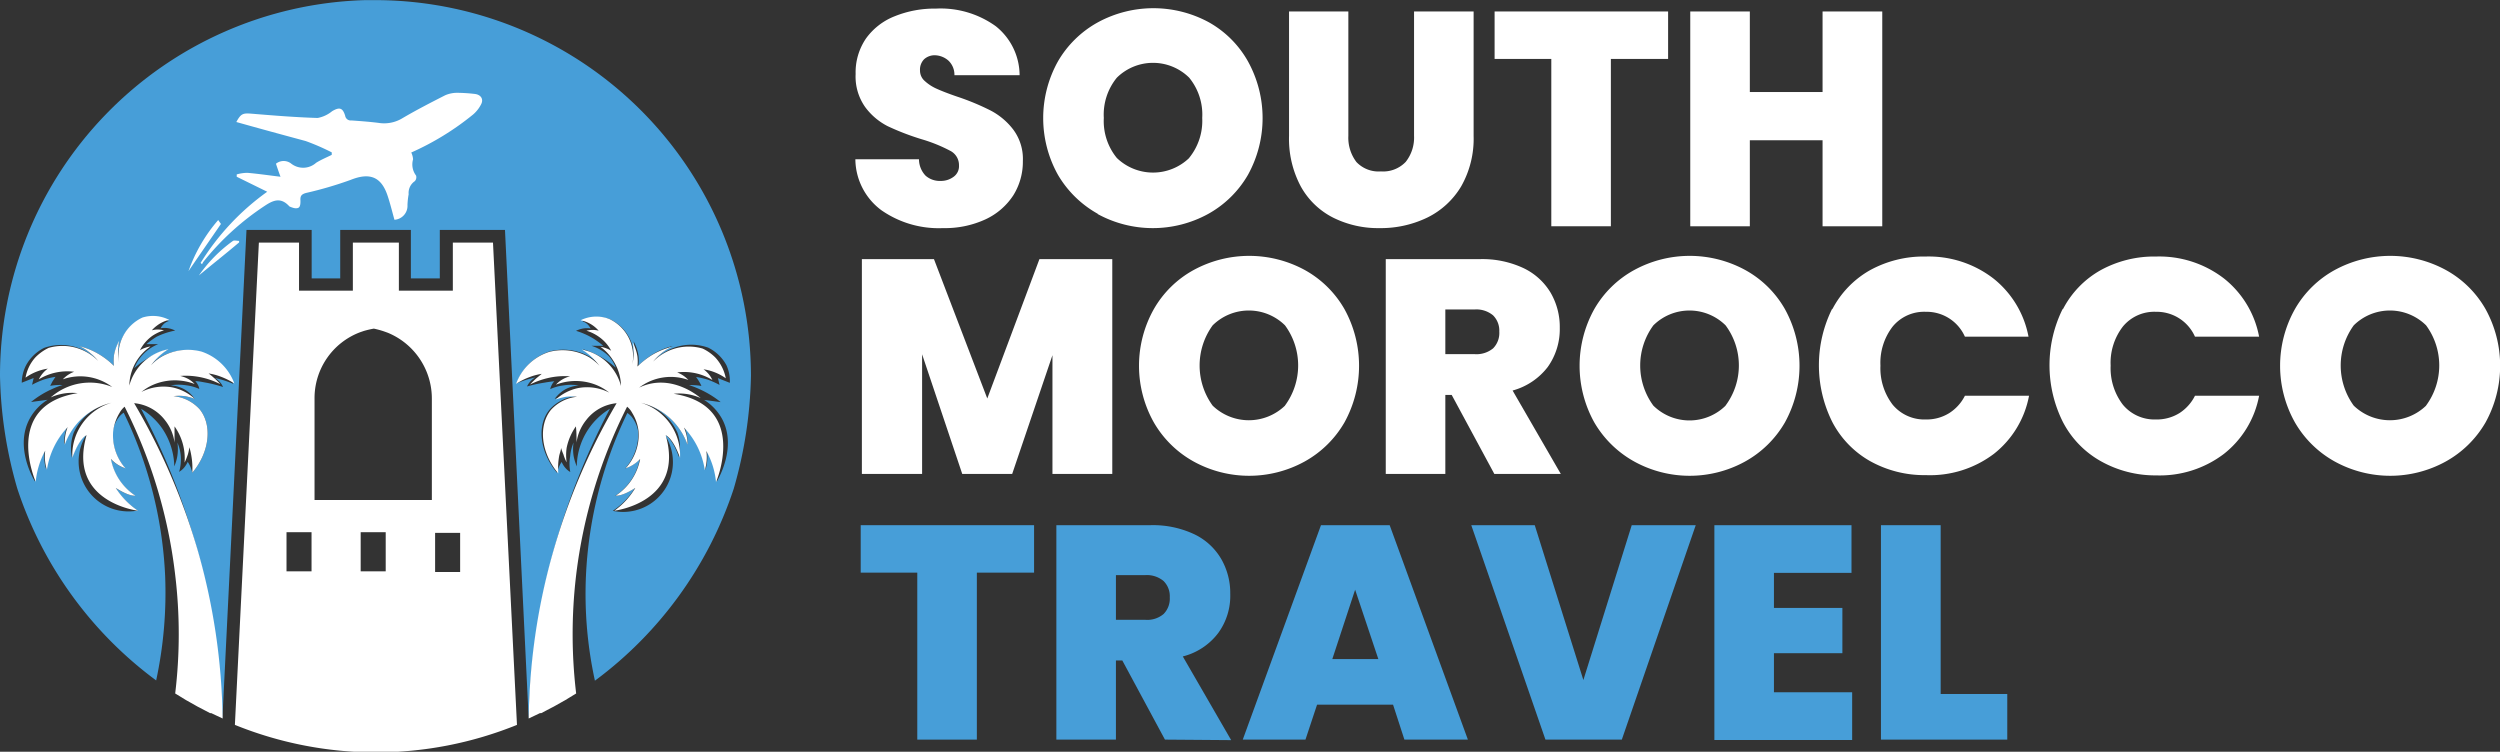 <svg xmlns="http://www.w3.org/2000/svg" id="Layer_1" data-name="Layer 1" viewBox="0 0 191.79 57.67"><rect x="0" y="0" width="191.79" height="57.67" fill="#333333" stroke="none"/><defs><style>.cls-1{fill:#fff;}.cls-2{fill:#479ed8;}.cls-3{fill:#d65015;}.cls-4{fill:none;}.cls-5{fill:#23231a;}</style></defs><path class="cls-1" d="M86.88,39.77a4.92,4.92,0,0,1-2-3.91h4.88a1.84,1.84,0,0,0,.51,1.26,1.65,1.65,0,0,0,1.15.4,1.62,1.62,0,0,0,1-.32,1,1,0,0,0,.41-.87,1.23,1.23,0,0,0-.67-1.12,11.83,11.83,0,0,0-2.2-.89,19.36,19.36,0,0,1-2.6-1,4.92,4.92,0,0,1-1.73-1.47,4.06,4.06,0,0,1-.73-2.53,4.62,4.62,0,0,1,.79-2.72,4.93,4.93,0,0,1,2.2-1.71,8.14,8.14,0,0,1,3.17-.59,7.24,7.24,0,0,1,4.59,1.35,4.83,4.83,0,0,1,1.83,3.76h-5a1.49,1.49,0,0,0-.46-1.12A1.64,1.64,0,0,0,91,27.88a1.2,1.2,0,0,0-.84.3,1.13,1.13,0,0,0-.32.87,1.05,1.05,0,0,0,.36.8,3.34,3.34,0,0,0,.9.59c.35.16.88.37,1.58.61a18.93,18.93,0,0,1,2.58,1.07A5.24,5.24,0,0,1,97,33.59,3.77,3.77,0,0,1,97.73,36,4.86,4.86,0,0,1,97,38.62a5.11,5.11,0,0,1-2.12,1.84,7.44,7.44,0,0,1-3.28.68A7.69,7.69,0,0,1,86.88,39.77Z" transform="translate(-19.26 -23.64)"></path><path class="cls-1" d="M103.49,40.05a8.14,8.14,0,0,1-3.07-3,8.94,8.94,0,0,1,0-8.7,8,8,0,0,1,3.07-3,8.92,8.92,0,0,1,8.51,0,7.82,7.82,0,0,1,3,3,9,9,0,0,1,0,8.7,8,8,0,0,1-3.05,3,8.83,8.83,0,0,1-8.5,0Zm7-4.3a4.5,4.5,0,0,0,1-3.06,4.47,4.47,0,0,0-1-3.09,3.95,3.95,0,0,0-5.55,0,4.47,4.47,0,0,0-1,3.09,4.47,4.47,0,0,0,1,3.07,4,4,0,0,0,5.55,0Z" transform="translate(-19.26 -23.64)"></path><path class="cls-1" d="M122.7,24.52v9.55a3.08,3.08,0,0,0,.62,2,2.34,2.34,0,0,0,1.88.72,2.39,2.39,0,0,0,1.9-.73,3,3,0,0,0,.64-2V24.52h4.57v9.55a7.39,7.39,0,0,1-.95,3.86,6.2,6.2,0,0,1-2.6,2.4,8.19,8.19,0,0,1-3.66.81,7.71,7.71,0,0,1-3.58-.81,5.86,5.86,0,0,1-2.47-2.39,7.75,7.75,0,0,1-.9-3.87V24.52Z" transform="translate(-19.26 -23.64)"></path><path class="cls-1" d="M147.23,24.52v3.64h-4.39V41h-4.57V28.16h-4.35V24.52Z" transform="translate(-19.26 -23.64)"></path><path class="cls-1" d="M163.66,24.52V41h-4.58v-6.6H153.5V41h-4.57V24.52h4.57V30.7h5.58V24.52Z" transform="translate(-19.26 -23.64)"></path><path class="cls-1" d="M104.59,43.52V60H100V50.89L96.91,60H93.08L90,50.82V60H85.38V43.52h5.53L95,54.21l4-10.69Z" transform="translate(-19.26 -23.64)"></path><path class="cls-1" d="M110.84,59.05a8,8,0,0,1-3.06-3,8.87,8.87,0,0,1,0-8.7,7.88,7.88,0,0,1,3.06-3,8.92,8.92,0,0,1,8.51,0,7.92,7.92,0,0,1,3.05,3,9,9,0,0,1,0,8.7,8,8,0,0,1-3.06,3,8.83,8.83,0,0,1-8.5,0Zm7-4.3a5.19,5.19,0,0,0,0-6.15,3.95,3.95,0,0,0-5.55,0,5.24,5.24,0,0,0,0,6.16,4,4,0,0,0,5.55,0Z" transform="translate(-19.26 -23.64)"></path><path class="cls-1" d="M133.9,60l-3.27-6.06h-.49V60h-4.57V43.52h7.21a7.45,7.45,0,0,1,3.36.69,4.85,4.85,0,0,1,2.08,1.89,5.22,5.22,0,0,1,.7,2.69,5,5,0,0,1-.92,3,5.08,5.08,0,0,1-2.7,1.81L139,60Zm-3.76-9.19h2.27a2,2,0,0,0,1.4-.45,1.68,1.68,0,0,0,.47-1.28,1.65,1.65,0,0,0-.48-1.25,2,2,0,0,0-1.39-.45h-2.27Z" transform="translate(-19.26 -23.64)"></path><path class="cls-1" d="M144.64,59.05a8.07,8.07,0,0,1-3.07-3,8.94,8.94,0,0,1,0-8.7,7.9,7.9,0,0,1,3.07-3,8.9,8.9,0,0,1,8.5,0,7.85,7.85,0,0,1,3.05,3,9,9,0,0,1,0,8.7,8,8,0,0,1-3.06,3,8.81,8.81,0,0,1-8.49,0Zm7-4.3a5.15,5.15,0,0,0,0-6.15,3.94,3.94,0,0,0-5.54,0,5.2,5.2,0,0,0,0,6.16,3.95,3.95,0,0,0,5.54,0Z" transform="translate(-19.26 -23.64)"></path><path class="cls-1" d="M159.82,47.38a7.33,7.33,0,0,1,2.88-3,8.54,8.54,0,0,1,4.3-1.06A8.13,8.13,0,0,1,172.18,45a7.45,7.45,0,0,1,2.7,4.47H170a3.21,3.21,0,0,0-3-1.91,3.13,3.13,0,0,0-2.54,1.13,4.55,4.55,0,0,0-.94,3,4.61,4.61,0,0,0,.94,3,3.16,3.16,0,0,0,2.54,1.13,3.28,3.28,0,0,0,1.8-.49A3.37,3.37,0,0,0,170,54h4.92a7.4,7.4,0,0,1-2.7,4.46A8.13,8.13,0,0,1,167,60.09,8.54,8.54,0,0,1,162.7,59a7.35,7.35,0,0,1-2.88-3,9.74,9.74,0,0,1,0-8.68Z" transform="translate(-19.26 -23.64)"></path><path class="cls-1" d="M177.51,47.38a7.26,7.26,0,0,1,2.88-3,8.53,8.53,0,0,1,4.29-1.06A8.14,8.14,0,0,1,189.87,45a7.45,7.45,0,0,1,2.7,4.47h-4.92a3.21,3.21,0,0,0-3-1.91,3.12,3.12,0,0,0-2.53,1.13,4.55,4.55,0,0,0-.94,3,4.61,4.61,0,0,0,.94,3,3.15,3.15,0,0,0,2.53,1.13,3.29,3.29,0,0,0,1.81-.49A3.37,3.37,0,0,0,187.65,54h4.92a7.4,7.4,0,0,1-2.7,4.46,8.14,8.14,0,0,1-5.19,1.65A8.53,8.53,0,0,1,180.39,59a7.29,7.29,0,0,1-2.88-3,9.74,9.74,0,0,1,0-8.68Z" transform="translate(-19.26 -23.64)"></path><path class="cls-1" d="M198.38,59.05a8,8,0,0,1-3.06-3,8.87,8.87,0,0,1,0-8.7,7.88,7.88,0,0,1,3.06-3,8.92,8.92,0,0,1,8.51,0,7.85,7.85,0,0,1,3.05,3,9,9,0,0,1,0,8.7,8,8,0,0,1-3.06,3,8.83,8.83,0,0,1-8.5,0Zm7-4.3a5.19,5.19,0,0,0,0-6.15,3.95,3.95,0,0,0-5.55,0,5.24,5.24,0,0,0,0,6.16,4,4,0,0,0,5.55,0Z" transform="translate(-19.26 -23.64)"></path><path class="cls-2" d="M98.59,63.93v3.64H94.2V80.38H89.63V67.57H85.29V63.93Z" transform="translate(-19.26 -23.64)"></path><path class="cls-2" d="M108.63,80.38l-3.27-6.07h-.49v6.07H100.3V63.93h7.21a7.45,7.45,0,0,1,3.36.69,4.77,4.77,0,0,1,2.07,1.89,5.22,5.22,0,0,1,.7,2.69,4.84,4.84,0,0,1-.92,3A4.91,4.91,0,0,1,110,74l3.71,6.42Zm-3.76-9.19h2.26a1.93,1.93,0,0,0,1.4-.45,1.68,1.68,0,0,0,.47-1.28,1.63,1.63,0,0,0-.48-1.25,2,2,0,0,0-1.39-.45h-2.26Z" transform="translate(-19.26 -23.64)"></path><path class="cls-2" d="M126.13,77.7H120.3l-.89,2.68H114.6l6-16.45h5.27l6,16.45H127ZM125,74.2l-1.78-5.32-1.75,5.32Z" transform="translate(-19.26 -23.64)"></path><path class="cls-2" d="M149.35,63.93l-5.67,16.45h-5.86l-5.69-16.45H137l3.73,11.88,3.71-11.88Z" transform="translate(-19.26 -23.64)"></path><path class="cls-2" d="M155.35,67.59v2.69h5.25v3.47h-5.25v3h6v3.66H150.78V63.93H161.3v3.66Z" transform="translate(-19.26 -23.64)"></path><path class="cls-2" d="M168.14,76.88h5.11v3.5h-9.69V63.93h4.58Z" transform="translate(-19.26 -23.64)"></path><path class="cls-3" d="M47.25,23.64Z" transform="translate(-19.26 -23.64)"></path><rect class="cls-4" x="33.38" y="40.79" width="1.92" height="3.04"></rect><rect class="cls-4" x="27.67" y="40.79" width="1.92" height="3.04"></rect><path class="cls-4" d="M49,49.16l-.28-.1a7.12,7.12,0,0,0-.77-.21,7.29,7.29,0,0,0-.77.18l-.29.1a5.4,5.4,0,0,0-3.49,5.11V62h9V54.27A5.46,5.46,0,0,0,49,49.16Z" transform="translate(-19.26 -23.64)"></path><rect class="cls-4" x="21.98" y="40.79" width="1.92" height="3.04"></rect><path class="cls-1" d="M57.08,42.25H54v3.69H49.86V42.25H46.33v3.69H42.2V42.25H39.12l-1.84,37a28.8,28.8,0,0,0,21.64,0ZM43.16,67.47H41.24v-3h1.92Zm5.69,0H46.93v-3h1.92ZM52.39,62h-9V54.24a5.4,5.4,0,0,1,3.49-5.11l.29-.1a7.29,7.29,0,0,1,.77-.18,7.12,7.12,0,0,1,.77.21l.28.1a5.46,5.46,0,0,1,3.4,5.11Zm2.17,5.52H52.64v-3h1.92Z" transform="translate(-19.26 -23.64)"></path><path class="cls-2" d="M76.87,52.47a33.25,33.25,0,0,1-1.32,8.66A30,30,0,0,1,64.9,75.86a31.14,31.14,0,0,1-.69-8,31.87,31.87,0,0,1,3.18-12.54,2.09,2.09,0,0,1,.31.27,2.44,2.44,0,0,1,.52,1.17,4,4,0,0,1-1,2.82,2.69,2.69,0,0,0,1.12-.72,4.32,4.32,0,0,1-1.87,2.81s.41.11,1.5-.59a5.74,5.74,0,0,1-1.7,1.75A3.82,3.82,0,0,0,70.26,57s.53.16,1.1,1.73a3.61,3.61,0,0,0-.13-1.9,4.11,4.11,0,0,0-2.85-2.32A5,5,0,0,1,72,57.76a3.1,3.1,0,0,0-.22-1.35,6,6,0,0,1,1.6,3.27,3.46,3.46,0,0,0,.12-1.47,6.09,6.09,0,0,1,.74,2.39c.09-.16,1.6-2.66.4-4.85a4,4,0,0,0-1.36-1.43l1.27.17a7.38,7.38,0,0,0-1.64-1,5.24,5.24,0,0,0-.79-.3,2.74,2.74,0,0,1,.41,0,4,4,0,0,1,.54.06,1.84,1.84,0,0,0-.16-.31,4.18,4.18,0,0,0-.25-.38,6.63,6.63,0,0,1,.88.2,6.35,6.35,0,0,1,.92.41l-.12-.52.91.36a2.9,2.9,0,0,0-.26-1.35,3.2,3.2,0,0,0-1.4-1.35,3.9,3.9,0,0,0-4.14,1,3.81,3.81,0,0,1,.53-.55,3.9,3.9,0,0,1,.89-.58,5.52,5.52,0,0,0-1.69.74,6.16,6.16,0,0,0-.94.77,3.24,3.24,0,0,0,0-.79,3.45,3.45,0,0,0-.37-1.07,4.62,4.62,0,0,1,.08,1,4.2,4.2,0,0,1-.1.7A3.17,3.17,0,0,0,66,48.11a2.74,2.74,0,0,0-2.06.18,1,1,0,0,1,.46.3,1.39,1.39,0,0,1,.17.25,1.68,1.68,0,0,0-.57,0,2,2,0,0,0-.55.18,5.67,5.67,0,0,1,1.31.58,6.09,6.09,0,0,1,.78.57l-.45,0-.45,0A3.34,3.34,0,0,1,66,51a3,3,0,0,1,.5.85,6.79,6.79,0,0,0-.79-.61,6.71,6.71,0,0,0-1.76-.82,4.29,4.29,0,0,1,.67.5,5.47,5.47,0,0,1,.68.74,3.73,3.73,0,0,0-.81-.66,4.1,4.1,0,0,0-3.06-.4,4,4,0,0,0-2.53,2.45,7.43,7.43,0,0,1,1-.35l.44-.11a1.53,1.53,0,0,0-.52.47,1.86,1.86,0,0,0-.13.23A10.21,10.21,0,0,1,61,53c.28-.05.54-.09.79-.11a1,1,0,0,0-.21.3,1.24,1.24,0,0,0-.11.3,3.59,3.59,0,0,1,1-.28,3.73,3.73,0,0,1,1.19,0,2.67,2.67,0,0,0-1,.28,2.52,2.52,0,0,0-.85.76,4.06,4.06,0,0,1,.79-.21,3.6,3.6,0,0,1,.84,0,3.11,3.11,0,0,0-2,1c-1,1.17-.82,3.24.56,4.88a2.12,2.12,0,0,1,.15-.48,2,2,0,0,1,.2-.36,1.58,1.58,0,0,0,.28.45,1.43,1.43,0,0,0,.38.32A3.26,3.26,0,0,1,63,58.65a3.54,3.54,0,0,1,.26-1.06,3.51,3.51,0,0,0,0,1,3.76,3.76,0,0,0,.25.83A5.22,5.22,0,0,1,66.05,55,54.08,54.08,0,0,0,59.82,78.8L58,41.28H53V45H50.78V41.28H45.36V45H43.17V41.28h-5L36.32,78.8a53.79,53.79,0,0,0-1.94-13A54,54,0,0,0,30.08,55a5.26,5.26,0,0,1,1.61,1.49,5.36,5.36,0,0,1,.94,2.93,3.32,3.32,0,0,0,.24-.83,3.51,3.51,0,0,0,0-1,3.26,3.26,0,0,1,.26,1.06A3.29,3.29,0,0,1,33,59.84a1.6,1.6,0,0,0,.38-.32,1.85,1.85,0,0,0,.28-.45,2.9,2.9,0,0,1,.2.36,2.8,2.8,0,0,1,.15.48c1.38-1.64,1.52-3.71.56-4.88a3.13,3.13,0,0,0-2-1,3.68,3.68,0,0,1,.85,0,3.94,3.94,0,0,1,.78.21,2.46,2.46,0,0,0-.84-.76,2.66,2.66,0,0,0-1-.28,3.74,3.74,0,0,1,1.19,0,3.41,3.41,0,0,1,1,.28.88.88,0,0,0-.1-.3,1.17,1.17,0,0,0-.21-.3c.25,0,.51.06.79.11a9.66,9.66,0,0,1,1.34.34,1.71,1.71,0,0,0-.12-.23,1.53,1.53,0,0,0-.52-.47l.43.11a7.13,7.13,0,0,1,1,.35,4.05,4.05,0,0,0-2.53-2.45,4.1,4.1,0,0,0-3.06.4,3.5,3.5,0,0,0-.81.66,4.75,4.75,0,0,1,.67-.74,4.81,4.81,0,0,1,.67-.5,6.53,6.53,0,0,0-1.75.82,6,6,0,0,0-.79.61,3.23,3.23,0,0,1,.49-.85,3.35,3.35,0,0,1,1.35-1l-.46,0-.45,0a7.08,7.08,0,0,1,.79-.57A5.62,5.62,0,0,1,32.7,49a1.87,1.87,0,0,0-.54-.18,1.68,1.68,0,0,0-.57,0,.93.93,0,0,1,.16-.25,1,1,0,0,1,.46-.3,2.71,2.71,0,0,0-2.05-.18,3.17,3.17,0,0,0-1.78,3.49,4.28,4.28,0,0,1-.09-.7,4.11,4.11,0,0,1,.08-1A3.43,3.43,0,0,0,28,50.92a3.75,3.75,0,0,0,0,.79,5.82,5.82,0,0,0-.95-.77,5.42,5.42,0,0,0-1.69-.74,3.7,3.7,0,0,1,.89.58,3.93,3.93,0,0,1,.54.55,3.91,3.91,0,0,0-4.15-1,3.22,3.22,0,0,0-1.39,1.35A2.94,2.94,0,0,0,20.93,53l.91-.36-.12.52a6.35,6.35,0,0,1,.92-.41,6.63,6.63,0,0,1,.88-.2c-.08.11-.16.24-.25.38l-.16.31a4,4,0,0,1,.54-.06,2.7,2.7,0,0,1,.41,0,5.67,5.67,0,0,0-.79.3,7.29,7.29,0,0,0-1.63,1l1.27-.17a3.92,3.92,0,0,0-1.36,1.43c-1.21,2.19.3,4.69.4,4.85a6.18,6.18,0,0,1,.73-2.39,3.38,3.38,0,0,0,.13,1.47,6.07,6.07,0,0,1,1.59-3.27,3.26,3.26,0,0,0-.22,1.35,5,5,0,0,1,3.58-3.22,4.11,4.11,0,0,0-2.85,2.32,3.51,3.51,0,0,0-.13,1.9c.57-1.57,1.09-1.73,1.09-1.73a3.83,3.83,0,0,0,3.95,5.79,6,6,0,0,1-1.71-1.75c1.09.7,1.5.59,1.5.59a4.32,4.32,0,0,1-1.87-2.81,2.69,2.69,0,0,0,1.12.72,4,4,0,0,1-.95-2.82,2.4,2.4,0,0,1,.53-1.17,1.68,1.68,0,0,1,.31-.27,32,32,0,0,1,3.18,12.54,32.06,32.06,0,0,1-.69,8A29.94,29.94,0,0,1,20.59,61.13a33.07,33.07,0,0,1-1.33-8.66,28.83,28.83,0,0,1,28-28.82h.93A28.84,28.84,0,0,1,76.87,52.47Z" transform="translate(-19.26 -23.64)"></path><path class="cls-3" d="M35.45,78.39l-.09,0Z" transform="translate(-19.26 -23.64)"></path><path class="cls-3" d="M34.54,77.92l-.12-.06Z" transform="translate(-19.26 -23.64)"></path><path class="cls-3" d="M33.64,77.42l-.11-.06Z" transform="translate(-19.26 -23.64)"></path><path class="cls-5" d="M34.27,77.78l.15.08-.78-.44Z" transform="translate(-19.26 -23.64)"></path><path class="cls-5" d="M32.68,76.84c.27.17.55.35.85.52l-.85-.52Z" transform="translate(-19.26 -23.64)"></path><path class="cls-5" d="M36.32,78.8l-.87-.41Z" transform="translate(-19.26 -23.64)"></path><path class="cls-5" d="M35.36,78.35l-.82-.43Z" transform="translate(-19.26 -23.64)"></path><path class="cls-1" d="M29.55,54.57a3.37,3.37,0,0,1,2.37,1.31,3.48,3.48,0,0,1,.73,1.71c0-.42,0-.83,0-1.24a4.23,4.23,0,0,1,.77,2.78,5.67,5.67,0,0,0,.25-.62,3.8,3.8,0,0,0,.12-.56,5.38,5.38,0,0,1,.15.66,5.5,5.5,0,0,1,.07,1.3c1.38-1.64,1.52-3.71.56-4.88a3.13,3.13,0,0,0-2-1,3.68,3.68,0,0,1,.85,0,3.94,3.94,0,0,1,.78.21,3.6,3.6,0,0,0-1.72-.88,3.7,3.7,0,0,0-2.37.35,3.82,3.82,0,0,1,1.24-.68,4.23,4.23,0,0,1,2.84.07,2.17,2.17,0,0,0-.44-.36,2.43,2.43,0,0,0-.67-.26,5.71,5.71,0,0,1,1.75.14,5.86,5.86,0,0,1,1.33.49,4.87,4.87,0,0,0-.51-.5,3.66,3.66,0,0,0-.39-.32,4.33,4.33,0,0,1,.92.24,5.48,5.48,0,0,1,1.06.53,4.05,4.05,0,0,0-2.53-2.45,4.1,4.1,0,0,0-3.06.4,3.5,3.5,0,0,0-.81.66,4.75,4.75,0,0,1,.67-.74,4.81,4.81,0,0,1,.67-.5,3.87,3.87,0,0,0-3,2.79,3.73,3.73,0,0,1,.63-2,3.67,3.67,0,0,1,1-1,1.7,1.7,0,0,0-.43.11,1.41,1.41,0,0,0-.39.19,3.09,3.09,0,0,1,.95-1.11,3.38,3.38,0,0,1,.9-.43,2,2,0,0,0-.49-.06,1.8,1.8,0,0,0-.44.06,2.33,2.33,0,0,1,.39-.36,2.4,2.4,0,0,1,.94-.44,2.71,2.71,0,0,0-2.05-.18,3.17,3.17,0,0,0-1.78,3.49,4.28,4.28,0,0,1-.09-.7,4.11,4.11,0,0,1,.08-1A3.43,3.43,0,0,0,28,50.92a3.75,3.75,0,0,0,0,.79,5.82,5.82,0,0,0-.95-.77,5.42,5.42,0,0,0-1.69-.74,3.7,3.7,0,0,1,.89.58,3.93,3.93,0,0,1,.54.55,3.82,3.82,0,0,0-3.8-1,3.59,3.59,0,0,0-1,.71,3.13,3.13,0,0,0-.77,1.57,4,4,0,0,1,1.71-.69,2.16,2.16,0,0,0-.69.82,4.2,4.2,0,0,1,2.71-.58,2.28,2.28,0,0,0-.87.58,4.06,4.06,0,0,1,3.79.59,4.53,4.53,0,0,0-4.72.8,4,4,0,0,1,2.07-.33C19.41,54.74,22,60.6,22,60.6a6.18,6.18,0,0,1,.73-2.39,3.38,3.38,0,0,0,.13,1.47,6.07,6.07,0,0,1,1.59-3.27,3.26,3.26,0,0,0-.22,1.35,5,5,0,0,1,3.58-3.22,4.18,4.18,0,0,0-3,4.22c.57-1.57,1.09-1.73,1.09-1.73-1.48,5.15,3.95,5.79,3.95,5.79a6,6,0,0,1-1.71-1.75c1.09.7,1.5.59,1.5.59a4.32,4.32,0,0,1-1.87-2.81,2.69,2.69,0,0,0,1.12.72,3.82,3.82,0,0,1-.95-2.82,3.52,3.52,0,0,1,.49-1.43,1.68,1.68,0,0,1,.39-.48A38.48,38.48,0,0,1,32.7,67.75a38,38,0,0,1,0,9.09l.85.52.11.06.78.44.12.06.82.43.09,0,.87.41a49.22,49.22,0,0,0-1.94-13A49.51,49.51,0,0,0,29.55,54.57Z" transform="translate(-19.26 -23.64)"></path><path class="cls-1" d="M66.59,54.57a3.35,3.35,0,0,0-2.37,1.31,3.48,3.48,0,0,0-.73,1.71c0-.42,0-.83-.05-1.24A4.41,4.41,0,0,0,62.73,58a3.94,3.94,0,0,0,0,1.11,3.33,3.33,0,0,1-.25-.62A4,4,0,0,1,62.3,58c0,.2-.11.42-.15.66a5.44,5.44,0,0,0-.06,1.3c-1.38-1.64-1.52-3.71-.56-4.88a3.11,3.11,0,0,1,2-1,3.6,3.6,0,0,0-.84,0,4.06,4.06,0,0,0-.79.21,3.66,3.66,0,0,1,1.72-.88,3.72,3.72,0,0,1,2.38.35,4,4,0,0,0-1.25-.68,4.24,4.24,0,0,0-2.84.07A2.15,2.15,0,0,1,63,52.51a5.66,5.66,0,0,0-1.74.14,6.15,6.15,0,0,0-1.34.49c.15-.16.32-.33.51-.5l.39-.32a4.42,4.42,0,0,0-.91.24,5.2,5.2,0,0,0-1.06.53,4,4,0,0,1,2.53-2.45,4.1,4.1,0,0,1,3.06.4,3.73,3.73,0,0,1,.81.66,5.47,5.47,0,0,0-.68-.74,4.29,4.29,0,0,0-.67-.5,3.83,3.83,0,0,1,3,2.79,3.73,3.73,0,0,0-.63-2,3.66,3.66,0,0,0-.94-1,1.81,1.81,0,0,1,.43.11,1.77,1.77,0,0,1,.39.19,3,3,0,0,0-1-1.11,3.25,3.25,0,0,0-.9-.43,2.11,2.11,0,0,1,.49-.06,1.82,1.82,0,0,1,.45.06,2.81,2.81,0,0,0-.39-.36,2.43,2.43,0,0,0-1-.44A2.74,2.74,0,0,1,66,48.11a3.17,3.17,0,0,1,1.77,3.49,4.2,4.2,0,0,0,.1-.7,4.62,4.62,0,0,0-.08-1,3.45,3.45,0,0,1,.37,1.07,3.24,3.24,0,0,1,0,.79,6.16,6.16,0,0,1,.94-.77,5.52,5.52,0,0,1,1.69-.74,3.9,3.9,0,0,0-.89.58,3.81,3.81,0,0,0-.53.55,3.8,3.8,0,0,1,3.79-1,3.41,3.41,0,0,1,1,.71,3.26,3.26,0,0,1,.78,1.57,4,4,0,0,0-1.71-.69,2.08,2.08,0,0,1,.68.82,4.17,4.17,0,0,0-2.7-.58,2.29,2.29,0,0,1,.86.58,4,4,0,0,0-3.78.59c2.43-1.18,4.62.71,4.72.8a4,4,0,0,0-2.07-.33c5.79.92,3.25,6.78,3.25,6.78a6.09,6.09,0,0,0-.74-2.39,3.46,3.46,0,0,1-.12,1.47,6,6,0,0,0-1.6-3.27A3.1,3.1,0,0,1,72,57.76a5,5,0,0,0-3.57-3.22,4.2,4.2,0,0,1,3,4.22c-.57-1.57-1.1-1.73-1.1-1.73,1.48,5.15-3.94,5.79-3.94,5.79A5.74,5.74,0,0,0,68,61.07c-1.09.7-1.5.59-1.5.59a4.32,4.32,0,0,0,1.87-2.81,2.69,2.69,0,0,1-1.12.72,3.78,3.78,0,0,0,1-2.82,3.38,3.38,0,0,0-.49-1.43,1.53,1.53,0,0,0-.39-.48,38.94,38.94,0,0,0-3.91,12.91,38.44,38.44,0,0,0,0,9.09l-.85.52-.11.06-.78.44-.12.06-.82.43-.1,0-.86.41a49.09,49.09,0,0,1,6.77-24.23Z" transform="translate(-19.26 -23.64)"></path><path class="cls-1" d="M56.18,31.62a2.57,2.57,0,0,1-.62.8,21,21,0,0,1-4.75,2.92,1.5,1.5,0,0,1,.14.52,1.41,1.41,0,0,0,.23,1.25.44.44,0,0,1-.1.43,1.09,1.09,0,0,0-.47,1,5.85,5.85,0,0,0-.09.83,1.07,1.07,0,0,1-1,1.13c-.17-.61-.32-1.23-.52-1.83-.49-1.49-1.39-1.81-2.84-1.23a28.6,28.6,0,0,1-3.41,1c-.37.1-.47.24-.44.6,0,.19,0,.48-.18.55s-.39,0-.59-.08a.23.23,0,0,1-.12-.08c-.63-.66-1.19-.44-1.85,0a20.39,20.39,0,0,0-4.72,4.31,1.4,1.4,0,0,0-.09.17l-.11-.1a19,19,0,0,1,5.11-5.46L37.42,37.2c0-.06,0-.12,0-.18a3,3,0,0,1,.83-.12c.81.07,1.62.19,2.53.3-.14-.37-.24-.67-.35-1a.94.94,0,0,1,1.18,0,1.49,1.49,0,0,0,1.9-.07c.38-.24.8-.41,1.2-.61l0-.19a17,17,0,0,0-2-.87C41,34,39.2,33.51,37.39,33c.35-.64.5-.69,1.15-.64,1.69.14,3.39.28,5.09.33a2.45,2.45,0,0,0,1.11-.52c.56-.33.81-.27,1,.35a.43.43,0,0,0,.48.36c.7.05,1.4.1,2.1.19a2.69,2.69,0,0,0,1.81-.36c1.07-.63,2.18-1.2,3.28-1.76a2.28,2.28,0,0,1,.93-.19,12.6,12.6,0,0,1,1.37.09C56.14,30.91,56.37,31.23,56.18,31.62Z" transform="translate(-19.26 -23.64)"></path><path class="cls-1" d="M36.21,40.82c-.87,1.27-1.72,2.49-2.49,3.62A12.15,12.15,0,0,1,36,40.52Z" transform="translate(-19.26 -23.64)"></path><path class="cls-1" d="M37.6,42.12a.49.49,0,0,1,0,.12c-1,.85-2.07,1.69-3.08,2.53a11,11,0,0,1,2.6-2.64C37.22,42.05,37.44,42.12,37.6,42.12Z" transform="translate(-19.26 -23.64)"></path></svg>